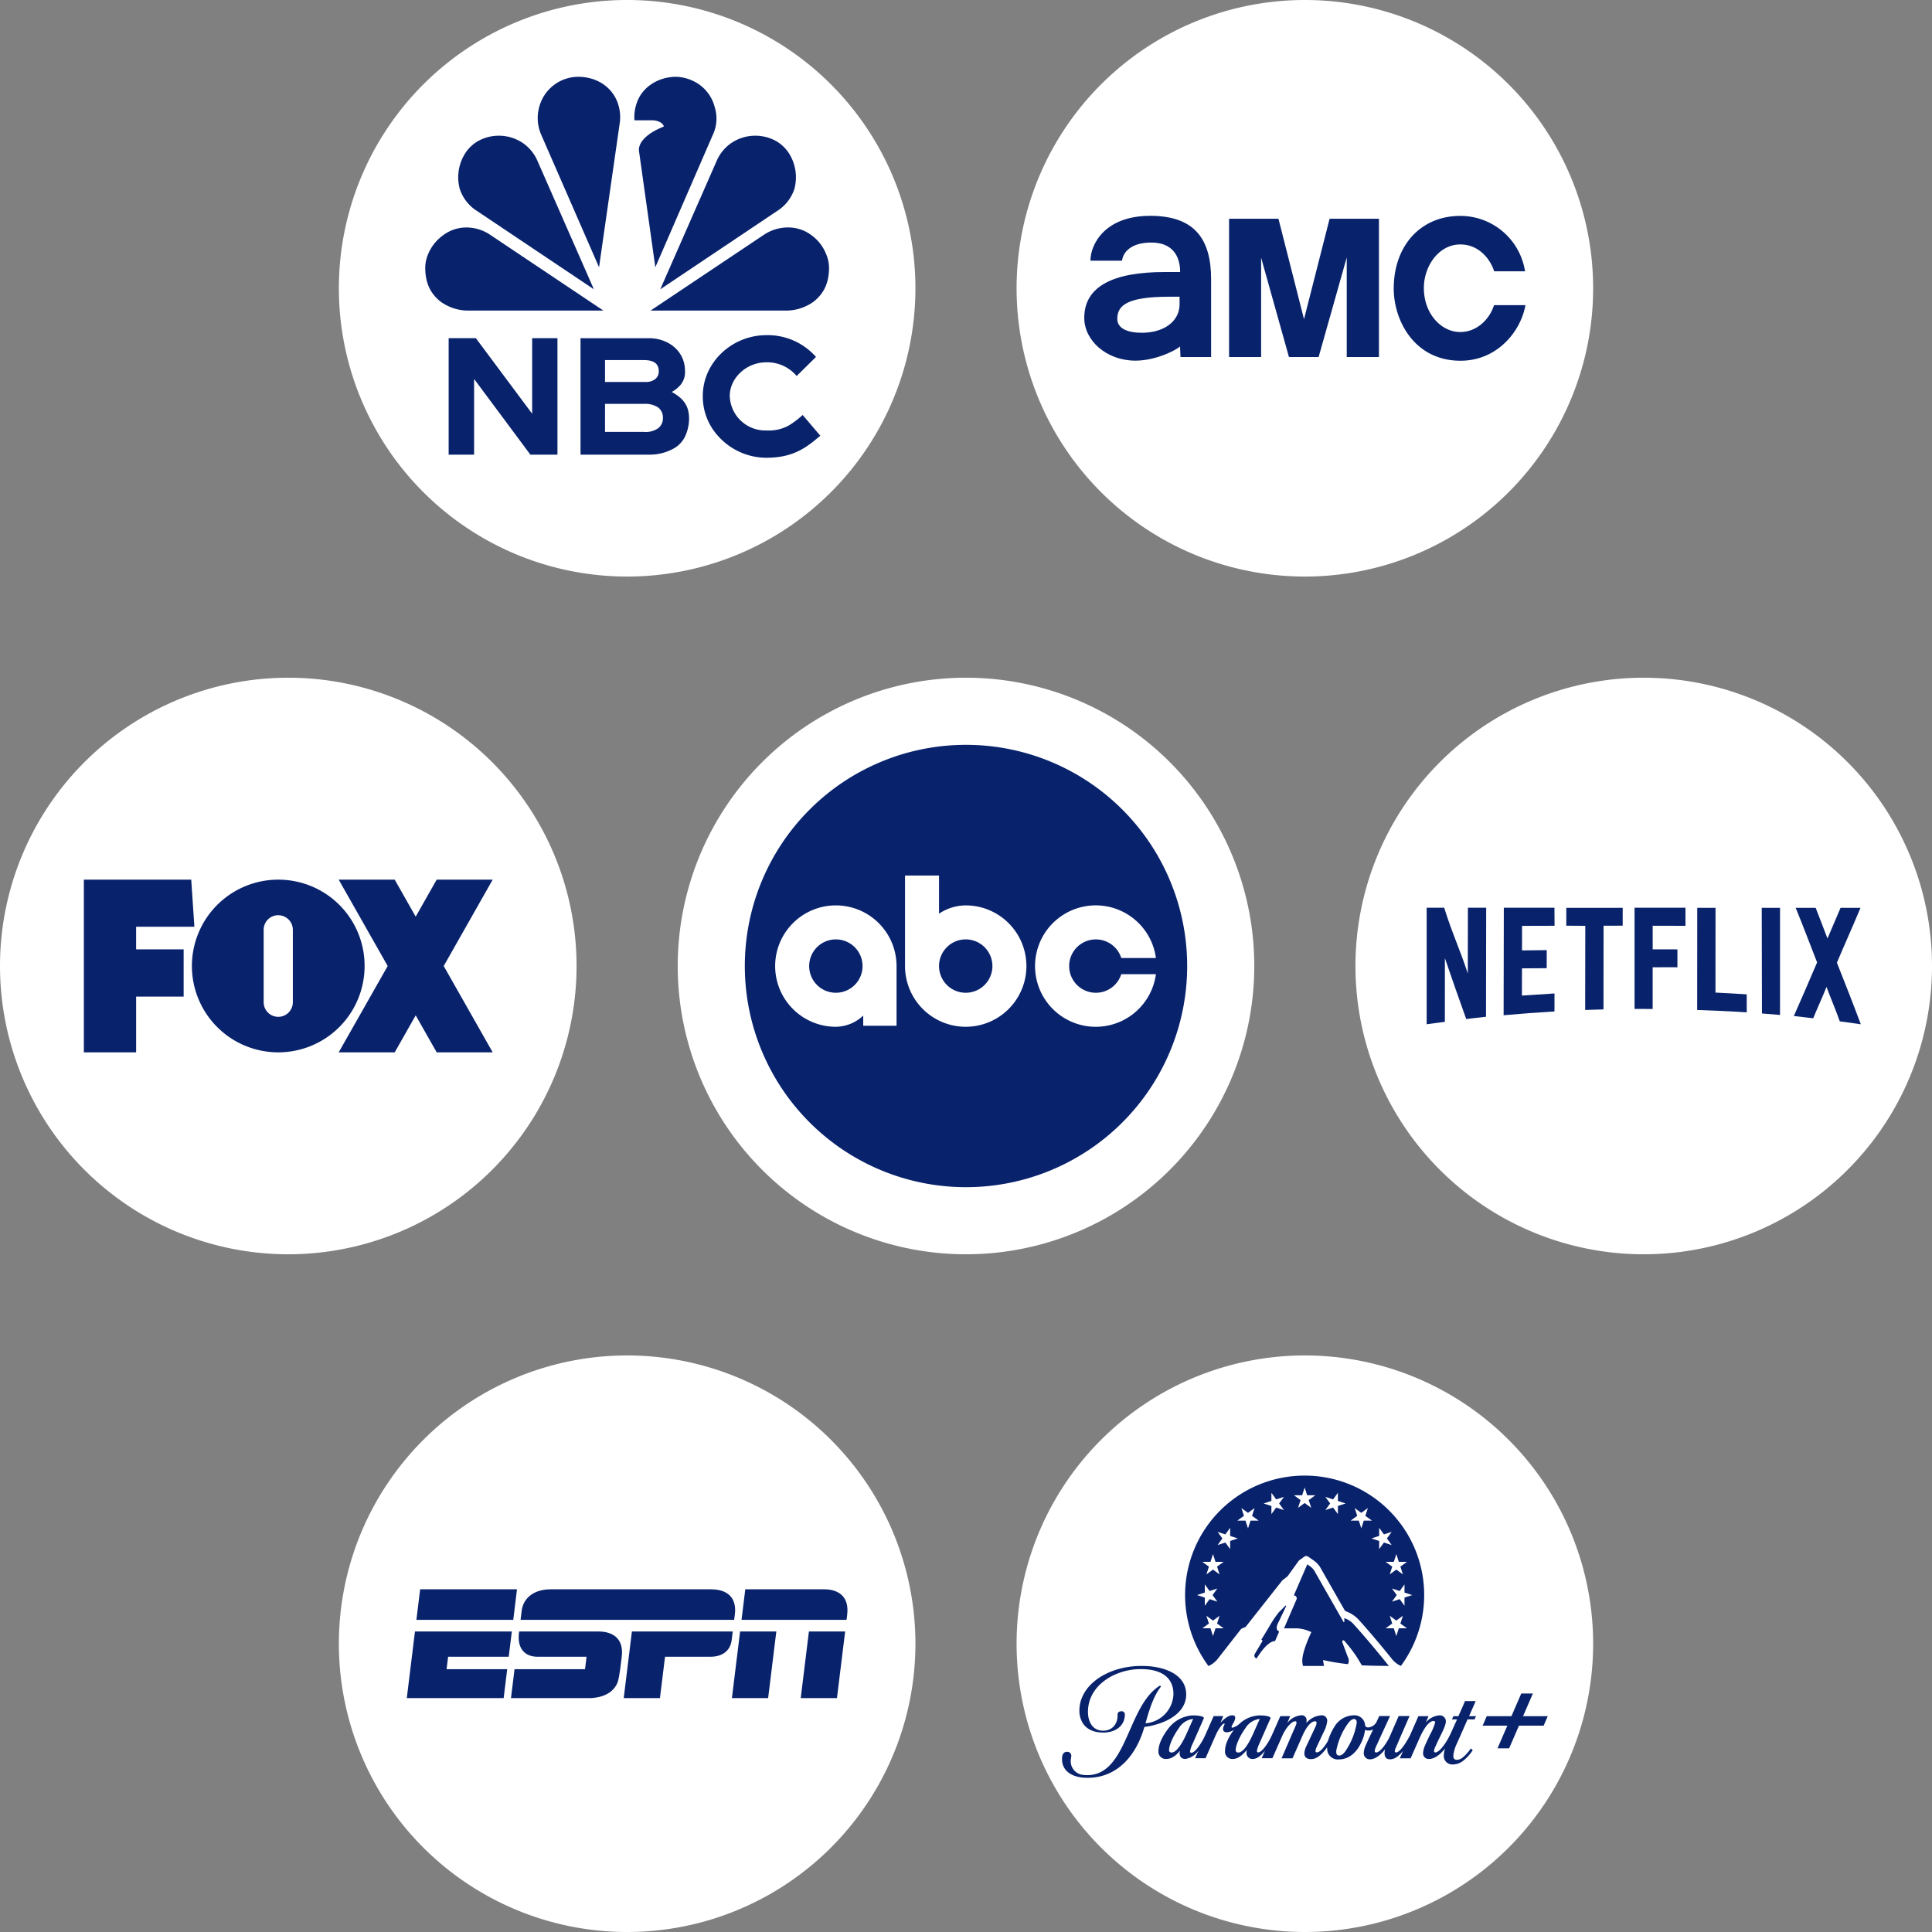 <?xml version="1.0" encoding="UTF-8"?>
<svg xmlns="http://www.w3.org/2000/svg" xmlns:xlink="http://www.w3.org/1999/xlink" width="543.006" height="543.006" viewBox="0 0 543.006 543.006">
  <rect x="0" y="0" width="543.006" height="543.006" fill="#808080" stroke="none"/>
  <defs>
    <clipPath id="clip-path">
      <rect id="Rectangle_265" data-name="Rectangle 265" width="543.006" height="543.006" fill="#d3e8f2"></rect>
    </clipPath>
  </defs>
  <g id="Group_298" data-name="Group 298" transform="translate(-834 -2612)">
    <g id="Group_299" data-name="Group 299" transform="translate(834 2612)">
      <g id="Group_298-2" data-name="Group 298" clip-path="url(#clip-path)">
        <path id="Path_28" data-name="Path 28" d="M274.977,162.045h0A81.023,81.023,0,1,1,356,81.023a81.022,81.022,0,0,1-81.023,81.023" transform="translate(91.767)" fill="#fff"></path>
        <path id="Path_29" data-name="Path 29" d="M81.023,291.348h0a81.023,81.023,0,1,1,81.023-81.023,81.022,81.022,0,0,1-81.023,81.023" transform="translate(0 61.178)" fill="#fff"></path>
        <path id="Path_30" data-name="Path 30" d="M210.326,291.348h0a81.023,81.023,0,1,1,81.023-81.023,81.022,81.022,0,0,1-81.023,81.023" transform="translate(61.178 61.178)" fill="#fff"></path>
        <path id="Path_31" data-name="Path 31" d="M339.628,291.348h0a81.023,81.023,0,1,1,81.023-81.023,81.022,81.022,0,0,1-81.023,81.023" transform="translate(122.356 61.178)" fill="#fff"></path>
        <path id="Path_32" data-name="Path 32" d="M145.674,420.65h0A81.023,81.023,0,1,1,226.7,339.628a81.022,81.022,0,0,1-81.023,81.023" transform="translate(30.589 122.356)" fill="#fff"></path>
        <path id="Path_33" data-name="Path 33" d="M274.977,420.65h0A81.023,81.023,0,1,1,356,339.628a81.022,81.022,0,0,1-81.023,81.023" transform="translate(91.767 122.356)" fill="#fff"></path>
        <path id="Path_34" data-name="Path 34" d="M145.674,162.045h0A81.023,81.023,0,1,1,226.7,81.023a81.022,81.022,0,0,1-81.023,81.023" transform="translate(30.589)" fill="#fff"></path>
        <path id="Path_35" data-name="Path 35" d="M174.907,63.945c-9.705,0-17.877,7.688-17.877,17.056a16.431,16.431,0,0,0,4.282,11.267A18.222,18.222,0,0,0,174.907,98.4c7.8,0,11.455-3.085,15.147-6.19L185.1,86.379a25.5,25.5,0,0,1-3.864,2.934,11.658,11.658,0,0,1-6.33,1.414A9.993,9.993,0,0,1,164.608,81c0-4.925,4.579-9.43,10.3-9.43a10.833,10.833,0,0,1,8.5,3.852l5.437-5.359a18.1,18.1,0,0,0-13.942-6.119M85.6,64.8V97.527h7.148V76.246l15.819,21.281h7.612V64.8h-7.108V86.033L93.252,64.8Zm37.064,0V97.527H142a13.711,13.711,0,0,0,7.314-2,7.777,7.777,0,0,0,2.8-3.259,12.1,12.1,0,0,0,1.058-4.841c0-3.31-1.27-5.551-4.87-7.519a8.7,8.7,0,0,0,2.5-2.03,5.572,5.572,0,0,0,1.23-3.786c0-6.114-5.2-9.29-10.026-9.29Zm6.883,6.146h10.842c3.371,0,4.26,1.394,4.26,3.145a2.657,2.657,0,0,1-1.083,2.263,4.154,4.154,0,0,1-2.2.751h-.2l-11.619,0Zm0,12.31h10.811a6.794,6.794,0,0,1,4.059.962,3.521,3.521,0,0,1,1.4,3.024,3.449,3.449,0,0,1-1.321,2.848,6.009,6.009,0,0,1-4.033,1.043H129.543Z" transform="translate(40.499 30.255)" fill="#08226c"></path>
        <path id="Path_36" data-name="Path 36" d="M132.722,14.656c-4.764,0-9.254,2.69-10.882,6.983a11.99,11.99,0,0,0-.781,5.236H126c2.046,0,3.288,1.059,3.288,1.774-5.178,2.024-7.249,4.766-6.946,6.921l4.583,32.6,16.181-37.263a10.643,10.643,0,0,0,.532-7.649,11.16,11.16,0,0,0-6.371-7.563,11.69,11.69,0,0,0-4.546-1.042" transform="translate(57.262 6.934)" fill="#08226c"></path>
        <path id="Path_37" data-name="Path 37" d="M113.984,14.656a11.566,11.566,0,0,0-4.546.955,11.436,11.436,0,0,0-6.46,7.65A11.71,11.71,0,0,0,103.6,31l16.225,37.176,5.817-40.514a11.865,11.865,0,0,0-.7-6.019C123.251,17.371,119.05,14.656,113.984,14.656Z" transform="translate(48.54 6.934)" fill="#08226c"></path>
        <path id="Path_38" data-name="Path 38" d="M92.767,27.537a10.651,10.651,0,0,0-3.334,3.235A12.569,12.569,0,0,0,87.879,40.9a11.561,11.561,0,0,0,4.833,6.147l32.845,22.012L109.6,32.733a11.754,11.754,0,0,0-3.923-4.726,12.06,12.06,0,0,0-12.911-.47" transform="translate(41.359 12.249)" fill="#08226c"></path>
        <path id="Path_39" data-name="Path 39" d="M82.1,50.523a10.234,10.234,0,0,0-.969,4.543c.109,4.148,1.534,6.984,4.35,9.2a13.271,13.271,0,0,0,7.436,2.491l38.281,0L99.342,45.43a12.1,12.1,0,0,0-6.535-2.03,10.862,10.862,0,0,0-6.775,2.282,12.268,12.268,0,0,0-3.93,4.841" transform="translate(38.386 20.534)" fill="#08226c"></path>
        <path id="Path_40" data-name="Path 40" d="M158.765,27.537a10.666,10.666,0,0,1,3.334,3.235A12.574,12.574,0,0,1,163.651,40.9a11.561,11.561,0,0,1-4.833,6.147L125.973,69.061,141.93,32.733a11.746,11.746,0,0,1,3.924-4.726,12.06,12.06,0,0,1,12.911-.47" transform="translate(59.603 12.249)" fill="#08226c"></path>
        <path id="Path_41" data-name="Path 41" d="M173.31,50.523a10.234,10.234,0,0,1,.969,4.543c-.109,4.148-1.534,6.984-4.35,9.2a13.271,13.271,0,0,1-7.436,2.491l-38.369,0,31.9-21.334a12.188,12.188,0,0,1,6.72-2.03,10.851,10.851,0,0,1,6.731,2.282,11.847,11.847,0,0,1,3.833,4.841" transform="translate(58.727 20.534)" fill="#08226c"></path>
        <path id="Path_42" data-name="Path 42" d="M225.41,41.176c-12.865,0-16.809,8.12-16.809,12.61h8.877c.3-2.373,2.512-5.1,8.233-5.1,5.823,0,8.1,3.661,8.1,8.289h-4.33c-14.46,0-22.619,4.008-22.619,12.9,0,6.352,6.256,12.009,14.385,12.009,5.119,0,10.639-2.437,12.536-3.986l.131,2.961h8.6V58.994c0-11.012-4.4-17.818-17.111-17.818m5.378,22.732h2.871V66.1c0,4.565-4.206,7.948-10.6,7.948-3.9,0-6.906-1.158-6.906-3.9,0-3.78,2.711-6.233,14.636-6.233" transform="translate(97.877 19.482)" fill="#08226c"></path>
        <path id="Path_43" data-name="Path 43" d="M234.494,80.593V41.739h13.881l7.182,28.225,7.189-28.225h13.87V80.593h-9.052V52.608l-7.9,27.985h-8.338L243.5,52.667V80.593Z" transform="translate(110.948 19.749)" fill="#08226c"></path>
        <path id="Path_44" data-name="Path 44" d="M294.094,66.276h8.834c-1.31,7.347-7.892,15.621-18.245,15.621-13.042,0-18.774-11.412-18.774-20.27,0-12,7.5-20.434,18.706-20.434a18.4,18.4,0,0,1,18.2,15.575H294.14c-1.011-3.214-4.122-7.554-9.524-7.554-6.088,0-10.238,6.127-10.238,12.227,0,7.326,4.939,12.389,10.215,12.389C289.414,73.83,292.942,70.053,294.094,66.276Z" transform="translate(125.812 19.49)" fill="#08226c"></path>
        <path id="Path_45" data-name="Path 45" d="M288.921,173.189h-5.137c-.01,6.984-.019,11.508-.029,18.494-2.207-6.816-4.416-11.328-6.632-18.494h-4.932v32.743c1.665-.237,3.449-.464,5.115-.681,0-6.844.01-11.051.015-17.9,2.294,6.737,3.7,10.71,5.991,17.112,1.793-.2,3.762-.457,5.557-.639q.026-15.32.053-30.64" transform="translate(128.784 81.942)" fill="#08226c"></path>
        <path id="Path_46" data-name="Path 46" d="M301.162,173.189H286.931l-.057,30.21q7.14-.65,14.294-1.062c0-1.472.006-3.589.007-5.06-3.1.19-6.066.389-9.157.6.006-2.708.012-4.947.018-7.654,2.255-.038,4.642,0,6.949-.044,0-1.479,0-3.6.007-5.082-2.286.04-4.7.044-6.949.087.006-2.708.012-4.193.015-6.9,1.416-.016,2.8-.019,4.188-.019H297.7c1.156,0,2.313,0,3.493-.01,0-1.473-.035-3.589-.031-5.06" transform="translate(135.731 81.942)" fill="#08226c"></path>
        <path id="Path_47" data-name="Path 47" d="M314.683,173.2H298.838c0,1.463,0,3.571-.007,5.032h.682c.688,0,1.377.006,2.065.013s1.376.013,2.064.013h.529c-.01,8.118-.021,15.533-.032,23.651,1.676-.062,3.471-.115,5.147-.158.009-8.073.016-15.444.024-23.517,1.771-.007,3.6-.012,5.373-.016,0-1.438,0-3.578,0-5.016" transform="translate(141.389 81.95)" fill="#08226c"></path>
        <path id="Path_48" data-name="Path 48" d="M326.144,173.189H311.856l0,28.435c.552,0,1.111,0,1.672,0,1.142,0,2.294,0,3.419.013,0-4.023,0-7.694,0-11.716.281,0,.564,0,.85,0,.663,0,1.339,0,2.017-.006s1.358-.006,2.033-.006c.7,0,1.385,0,2.058.013,0-1.442,0-3.587,0-5.029-.635-.007-1.286-.009-1.942-.009-.7,0-1.414,0-2.121,0s-1.411.006-2.1.006h-.79c0-2.585,0-4.045,0-6.632h5.057c1.38,0,2.762,0,4.156.009,0-1.445,0-3.634,0-5.079" transform="translate(147.549 81.942)" fill="#08226c"></path>
        <path id="Path_49" data-name="Path 49" d="M323.825,173.2c.013,9.57-.034,19.139-.021,28.709,4.568.171,9.368.355,13.93.67,0-1.472,0-3.589-.007-5.06-2.889-.171-5.894-.374-8.784-.493-.013-8.2.032-15.63.019-23.825h-5.137" transform="translate(153.204 81.95)" fill="#08226c"></path>
        <path id="Path_50" data-name="Path 50" d="M336.122,173.205q.029,14.845.059,29.69c1.673.13,3.4.268,5.078.417q.009-15.044,0-30.107h-5.137" transform="translate(159.032 81.95)" fill="#08226c"></path>
        <path id="Path_51" data-name="Path 51" d="M342.765,173.205c2.055,5,3.933,10.022,6.019,15.337-2.167,5.1-4.375,10.175-6.541,15.07,1.794.178,3.65.436,5.443.636,1.286-3.154,2.456-5.58,3.743-8.82,1.285,3.45,2.453,6.115,3.734,9.677,1.79.231,4.11.564,5.9.819-2.167-5.792-4.536-11.822-6.715-17.3,2.169-5.141,4.383-10.048,6.637-15.422h-5.61c-1.391,3.322-2.347,5.457-3.68,8.618-1.242-3.29-2.076-5.418-3.319-8.619h-5.61" transform="translate(161.929 81.95)" fill="#08226c"></path>
        <path id="Path_52" data-name="Path 52" d="M175.19,204.289a7.5,7.5,0,1,1-7.5-7.5,7.5,7.5,0,0,1,7.5,7.5m29-7.5a7.5,7.5,0,1,0,7.5,7.5,7.5,7.5,0,0,0-7.5-7.5m62.24,7.481a62.163,62.163,0,1,1-62.164-62.163,62.163,62.163,0,0,1,62.164,62.163m-81.683.022a17.059,17.059,0,1,0-17.059,17.059,11.378,11.378,0,0,0,7.693-3.15v2.861h9.366Zm36.5,0a17.058,17.058,0,0,0-17.059-17.059,13.617,13.617,0,0,0-7.5,2.328V178.835h-9.558v25.456a17.059,17.059,0,1,0,34.118,0m36.4,2.273h-9.736a7.5,7.5,0,1,1,0-4.546h9.737a17.064,17.064,0,1,0,0,4.546" transform="translate(67.235 67.235)" fill="#08226c"></path>
        <path id="Path_53" data-name="Path 53" d="M16,167.829v48.537h14.69V200.7H44.045V187.42H30.688v-6.352H47.066l-.89-13.239Z" transform="translate(7.569 79.406)" fill="#08226c"></path>
        <path id="Path_54" data-name="Path 54" d="M60.881,167.829A24.268,24.268,0,1,0,85.15,192.1a24.215,24.215,0,0,0-24.268-24.268m0,10a4.087,4.087,0,0,1,4.1,4.1v20.351a4.1,4.1,0,0,1-8.2,0V181.921a4.088,4.088,0,0,1,4.1-4.1" transform="translate(17.323 79.406)" fill="#08226c"></path>
        <path id="Path_55" data-name="Path 55" d="M64.619,167.829,78.39,192.1,64.619,216.365H80.363l5.9-10.4,5.9,10.4H107.9L94.134,192.1,107.9,167.829H92.161l-5.9,10.4-5.9-10.4Z" transform="translate(30.574 79.406)" fill="#08226c"></path>
        <path id="Path_56" data-name="Path 56" d="M118,303.225c-4.614-.006-7.669,2.426-8.1,6.062q-.15,1.262-.309,2.521h60.03s.112-.885.2-1.6c.451-3.664-1.1-6.986-6.766-6.986h0s-42.624,0-45.056,0m-36.635,0-1.053,8.581h27.224l1.049-8.581Zm91.383,0-1.05,8.581h29.513s.035-.311.166-1.32c.717-5.633-2.917-7.261-6.424-7.261Zm-1.457,11.848-2.3,18.729,10.181,0,2.3-18.721Zm19.342,0-2.3,18.729,10.182,0,2.3-18.721Zm-110.72,0-2.3,18.727h27.222l1-8.124H88.792l.432-3.5h17.038l.872-7.1H79.916m29.279,0c-.747,4.888,1.7,7.1,5.166,7.1l13.774-.006-.43,3.509H107.894l-1,8.124s21.567.007,22.442,0c.722-.052,5.767-.19,7.485-4.316.557-1.341,1.049-6.143,1.187-7.152.793-5.856-3.262-7.252-6.455-7.252l-22.361-.006m31.69,0-2.3,18.727h10.176l1.433-11.629h12.782c3.625,0,5.573-1.949,5.935-4.567q.172-1.262.314-2.531Z" transform="translate(36.721 143.468)" fill="#08226c"></path>
        <path id="Path_57" data-name="Path 57" d="M263.435,325.206c-.336-.14-.885-.757.029-2.476l2.127-4.444c.065-.136-.091-.3-.187-.189l-1.861,1.869a30.687,30.687,0,0,0-2.66,3.977l-2.26,3.734a.3.3,0,0,1,.314.295.312.312,0,0,1-.038.158l-2.065,3.468c-.5.86.4,1.461.524,1.264,3.245-5.228,5.134-4.81,5.134-4.81l1.083-2.509a.25.25,0,0,0-.124-.331l-.016-.006m7.379-43.677a33.573,33.573,0,0,0-27.029,53.521,6.913,6.913,0,0,0,2.752-2.214l6.256-8a1.258,1.258,0,0,1,.5-.386l.943-.405,10.285-13.042,1.491-1.167,3.066-4.263a1.261,1.261,0,0,1,.286-.287l1.338-.972a.956.956,0,0,1,1.111-.009l1.622,1.139a6.379,6.379,0,0,1,2.031,2.35l6.5,11.411a1.017,1.017,0,0,0,.508.488,9,9,0,0,1,3.721,2.557c.779.844,4.19,4.658,8.97,10.585a6.8,6.8,0,0,0,2.7,2.186,33.574,33.574,0,0,0-27.048-53.494m-24.537,35.432-2.179-.707-1.345,1.85v-2.288l-2.179-.707,2.179-.707v-2.288l1.345,1.852,2.179-.707-1.346,1.85Zm-.517,7.488-.707,2.176-.707-2.176h-2.291l1.853-1.345-.709-2.177,1.853,1.345,1.852-1.345L246.2,323.1l1.852,1.345Zm.438-17.334.707,2.177-1.852-1.346-1.852,1.346.707-2.177-1.852-1.345h2.289l.707-2.176.707,2.176h2.291Zm3.677-4.923-1.345-1.852-2.179.707,1.346-1.85-1.346-1.852,2.179.707,1.345-1.852v2.289l2.179.706-2.179.707Zm5.726-8.011-.709,2.176-.707-2.176H251.9l1.852-1.345-.707-2.177L254.892,292l1.853-1.345-.709,2.179,1.853,1.345H255.6Zm7.215-3.675-1.346,1.852v-2.288l-2.179-.707,2.179-.707v-2.289l1.346,1.852,2.177-.707-1.346,1.852,1.346,1.852Zm9.142-2.1.707,2.177-1.852-1.345-1.853,1.345.707-2.176-1.852-1.345h2.289l.709-2.177.707,2.177h2.289Zm8.2,1.662v2.289l-1.345-1.852-2.179.707,1.346-1.852-1.346-1.852,2.179.707,1.345-1.852v2.289l2.179.707Zm15.193,23.19,2.179.707,1.345-1.852V314.4l2.179.707-2.179.707v2.289l-1.345-1.852-2.179.707,1.348-1.852Zm-8.615-16.9-.707-2.177h-2.289l1.852-1.345-.707-2.177L286.734,292l1.852-1.345-.706,2.176,1.852,1.345h-2.289Zm5.019,5.835V299.9l-2.179-.707,2.179-.706V296.2l1.345,1.852,2.179-.707-1.345,1.85,1.345,1.852-2.179-.707Zm4.113,3.578.709-2.177.707,2.177h2.289l-1.852,1.345.709,2.176-1.853-1.345-1.852,1.345.707-2.176-1.853-1.345Zm1.416,18.678-.709,2.176-.707-2.176h-2.289l1.853-1.345-.709-2.177,1.852,1.345,1.853-1.345-.707,2.177,1.852,1.345Zm-14.3,10.067a2.162,2.162,0,0,0-.069-2.07l-1.486-4c-.2-.511.24-.821.536-.485a43.12,43.12,0,0,1,3.536,4.59l1.386,2.3c1.192.077,4.481.166,7.649.166a9.051,9.051,0,0,1-.881-1.018c-5.4-6.7-8.831-10.421-8.865-10.458a6.07,6.07,0,0,0-2.437-1.8c-.121-.056-.252-.115-.387-.18v1.018a.125.125,0,0,1-.24.062L273.779,308.7l-.022-.044a4.468,4.468,0,0,0-1.422-1.646l-.775-.545-3.79,8.74a.82.82,0,0,1,.753,1.146l-3.5,8.1h3.214a9.575,9.575,0,0,1,3.622.713l.847.348s-2.556,5.258-2.556,8.026a5.712,5.712,0,0,0,.209,1.488h5.893l-.274-1.659a63.307,63.307,0,0,0,7.006,1.155Zm-45.467,8.519c0-5.408-5.736-8.012-12.551-8.012-7.289,0-13.979,3.229-16.433,8.238a9.484,9.484,0,0,0-1.028,4.306,6.465,6.465,0,0,0,1.028,3.656c1.052,1.553,2.93,2.529,5.686,2.529,3.382,0,6.062-1.853,6.062-5.084a.879.879,0,0,0-1-.9c-.851,0-1.078.6-1.052.9.125,2.529-1.379,4.558-4.059,4.558-3.005,0-4.259-2.554-4.259-5.283,0-5.585,4.209-9.291,8.593-10.892a17.52,17.52,0,0,1,6.414-1.128c4.96,0,9.019,1.9,9.019,7.012a8.507,8.507,0,0,1-7.867,8.213l.175-.576c.876-3.13,1.953-6.56,3.706-9.089.1-.15.275-.4.477-.651l-.25-.3a10.29,10.29,0,0,0-1.078.751c-8.216,6.41-8.466,24.438-19.415,24.438a8.486,8.486,0,0,1-1.127-.075,3.833,3.833,0,0,1-3.483-4.031c0-.426.15-1,.15-1.327a1.1,1.1,0,0,0-1.064-1.127h-.138c-.977,0-1.377.776-1.4,1.878-.075,3.18,2.279,5.032,5.912,5.383.4.025.8.05,1.229.05,8.541,0,13.777-6.46,16.007-14.3a18.762,18.762,0,0,0,3.331-.7c3.96-1.1,8.418-3.755,8.418-8.438m81.367,1.877h-3.007l-.676,1.578-1.177,2.655h-1.4l-.427.9h1.454l-1.755,3.882c-1.251,2.728-3.206,5.408-4.333,5.408-.25,0-.4-.1-.4-.351a3.393,3.393,0,0,1,.351-1.177c.352-.826.928-2.028,1.354-2.9.625-1.277,1.628-3.256,1.628-4.232a1.684,1.684,0,0,0-1.853-1.753,5.478,5.478,0,0,0-3.785,2.029l.753-1.8h-2.83l-2.305,5.259c-.927,1.852-2.806,4.932-3.985,4.932-.249,0-.351-.15-.351-.4a2.21,2.21,0,0,1,.175-.651c.1-.225,1.479-3.456,1.479-3.456l2.5-5.733h-3.055l-2.431,5.583c-.75,1.728-2.655,4.658-3.883,4.658a.389.389,0,0,1-.424-.351v-.1a4.22,4.22,0,0,1,.4-1.252l1.277-2.8,2.63-5.733h-3.029l-.6,1.3a2.929,2.929,0,0,1-2.4,1.9,1.009,1.009,0,0,1-.975-.449,2.988,2.988,0,0,0-3.208-2.955,6.483,6.483,0,0,0-5.461,3.281,16.746,16.746,0,0,0-1.8,3.98c-1.078,1.778-2.205,3.155-3.107,3.155-.225,0-.376-.127-.376-.426a5.034,5.034,0,0,1,.4-1.227l1.978-4.207a8.248,8.248,0,0,0,.928-3,1.515,1.515,0,0,0-1.654-1.554,6.012,6.012,0,0,0-4.209,2.179,2.756,2.756,0,0,0,.05-.651,1.354,1.354,0,0,0-1.528-1.528,5.438,5.438,0,0,0-3.883,2.179l.8-1.955h-2.756l-2.329,5.261c-1.1,2.479-2.881,4.934-3.883,4.934-.225,0-.376-.127-.376-.426a8.924,8.924,0,0,1,.726-2.129l3.082-6.986c.225-.526-1.254-.852-3.132-.852A8.725,8.725,0,0,0,252.7,351.1a4.856,4.856,0,0,1-2.155,1.276.228.228,0,0,1-.271-.174.287.287,0,0,1,0-.05c0-.426,1.027-1.629,1.027-2.554,0-.426-.225-.7-.8-.7-1.1,0-2.406,1.052-3.357,2.152l.8-1.928h-2.7l-2.329,5.259c-1.1,2.479-2.932,5.059-3.933,5.059-.225,0-.376-.125-.376-.426a8.484,8.484,0,0,1,.776-2.229l3.082-7.011c.225-.526-1.254-.852-3.132-.852a9.307,9.307,0,0,0-6.915,3.805c-1.578,2.079-2.655,4.282-2.68,6.086a2.057,2.057,0,0,0,2.229,2.353c1.679,0,3.032-1.326,3.808-2.328a4.829,4.829,0,0,0-.1.6c0,1,.4,1.727,1.628,1.727a5.5,5.5,0,0,0,3.658-2.329l-.928,2.129h2.93l2.881-6.535c.955-2.127,2.031-3.229,2.331-3.229a.127.127,0,0,1,.149.1l0,.025c0,.225-.451.826-.451,1.377s.3.975,1.1.975a3.879,3.879,0,0,0,1.955-.7c-1.479,2-2.482,4.107-2.482,5.835a2.058,2.058,0,0,0,2.23,2.354c1.578,0,3.055-1.5,3.858-2.5a5.879,5.879,0,0,0-.05.7,1.636,1.636,0,0,0,1.678,1.8c1.252,0,2.255-.778,3.508-2.3l-.928,2.1h3.005l2.756-6.236c1.2-2.7,2.83-4.157,3.631-4.157a.365.365,0,0,1,.4.326h0v.075a2.673,2.673,0,0,1-.25.875l-3.954,9.141H267.4l2.806-6.361c1.2-2.728,2.529-4.057,3.531-4.057.3,0,.426.152.426.476a2.71,2.71,0,0,1-.275,1l-2.706,5.758a5.345,5.345,0,0,0-.451,1.753c0,.877.476,1.653,1.83,1.653,1.754,0,3.082-1.327,4.584-3.3v.426a2.979,2.979,0,0,0,3.331,2.954c2.756,0,4.987-1.9,6.337-4.932a10.64,10.64,0,0,0,.978-3.381,1.9,1.9,0,0,0,.977.2,2.652,2.652,0,0,0,1.3-.327l-.476,1.027c-.554,1.152-1.155,2.429-1.628,3.506a5.672,5.672,0,0,0-.527,2.029,1.692,1.692,0,0,0,1.828,1.853c1.226,0,2.907-1.152,4.109-2.78h.027a4.546,4.546,0,0,0-.127,1.027c0,.9.275,1.753,1.528,1.753,1.455,0,2.581-1.052,3.684-2.379l-.928,2.1H300.6l2.431-5.51c1.377-3.1,2.755-4.982,4.032-4.982a.414.414,0,0,1,.427.376v.074a15.8,15.8,0,0,1-1.427,3.381c-.628,1.3-1.1,2.3-1.429,3.08a5.837,5.837,0,0,0-.526,2.077,1.547,1.547,0,0,0,1.7,1.678c1.753,0,3.531-1.7,4.481-2.98a6.3,6.3,0,0,0-.349,1.9,2.371,2.371,0,0,0,2.529,2.631,4.694,4.694,0,0,0,2.731-.9,12.453,12.453,0,0,0,2.856-3.105l-.526-.5a11.426,11.426,0,0,1-2.357,2.6,2.546,2.546,0,0,1-1.553.6c-.625,0-1.027-.326-1.027-1.127a10.417,10.417,0,0,1,.953-3.331c.024-.024.85-1.877,1.626-3.655.653-1.5,1.3-2.955,1.429-3.256h1.978l.4-.9H317.03Zm-85.451,14.449c-.426,0-.726-.15-.726-.7.025-1.478,1.252-4.106,2.781-6.209a5.353,5.353,0,0,1,3.983-2.529l-1.9,4.256c-1.427,3.206-2.98,5.184-4.134,5.184m18.74,0c-.426,0-.726-.15-.751-.7.025-1.478,1.252-4.106,2.78-6.209a5.355,5.355,0,0,1,3.983-2.529l-1.9,4.256c-1.452,3.281-2.93,5.184-4.109,5.184Zm33.266-8.288a19.892,19.892,0,0,1-3.181,7.912c-.676.952-1.252,1.227-1.753,1.227-.7,0-.9-.576-.8-1.428a19.225,19.225,0,0,1,3.082-7.311c.776-1.077,1.3-1.528,1.9-1.528s.776.5.75,1.127m46.756-1.928,2.759-6.368h-3.266l-2.759,6.368h-6.94l-1.158,2.671h6.943l-2.759,6.368h3.264l2.761-6.368h6.94l1.156-2.671Z" transform="translate(95.867 133.202)" fill="#08226c"></path>
      </g>
    </g>
  </g>
</svg>
